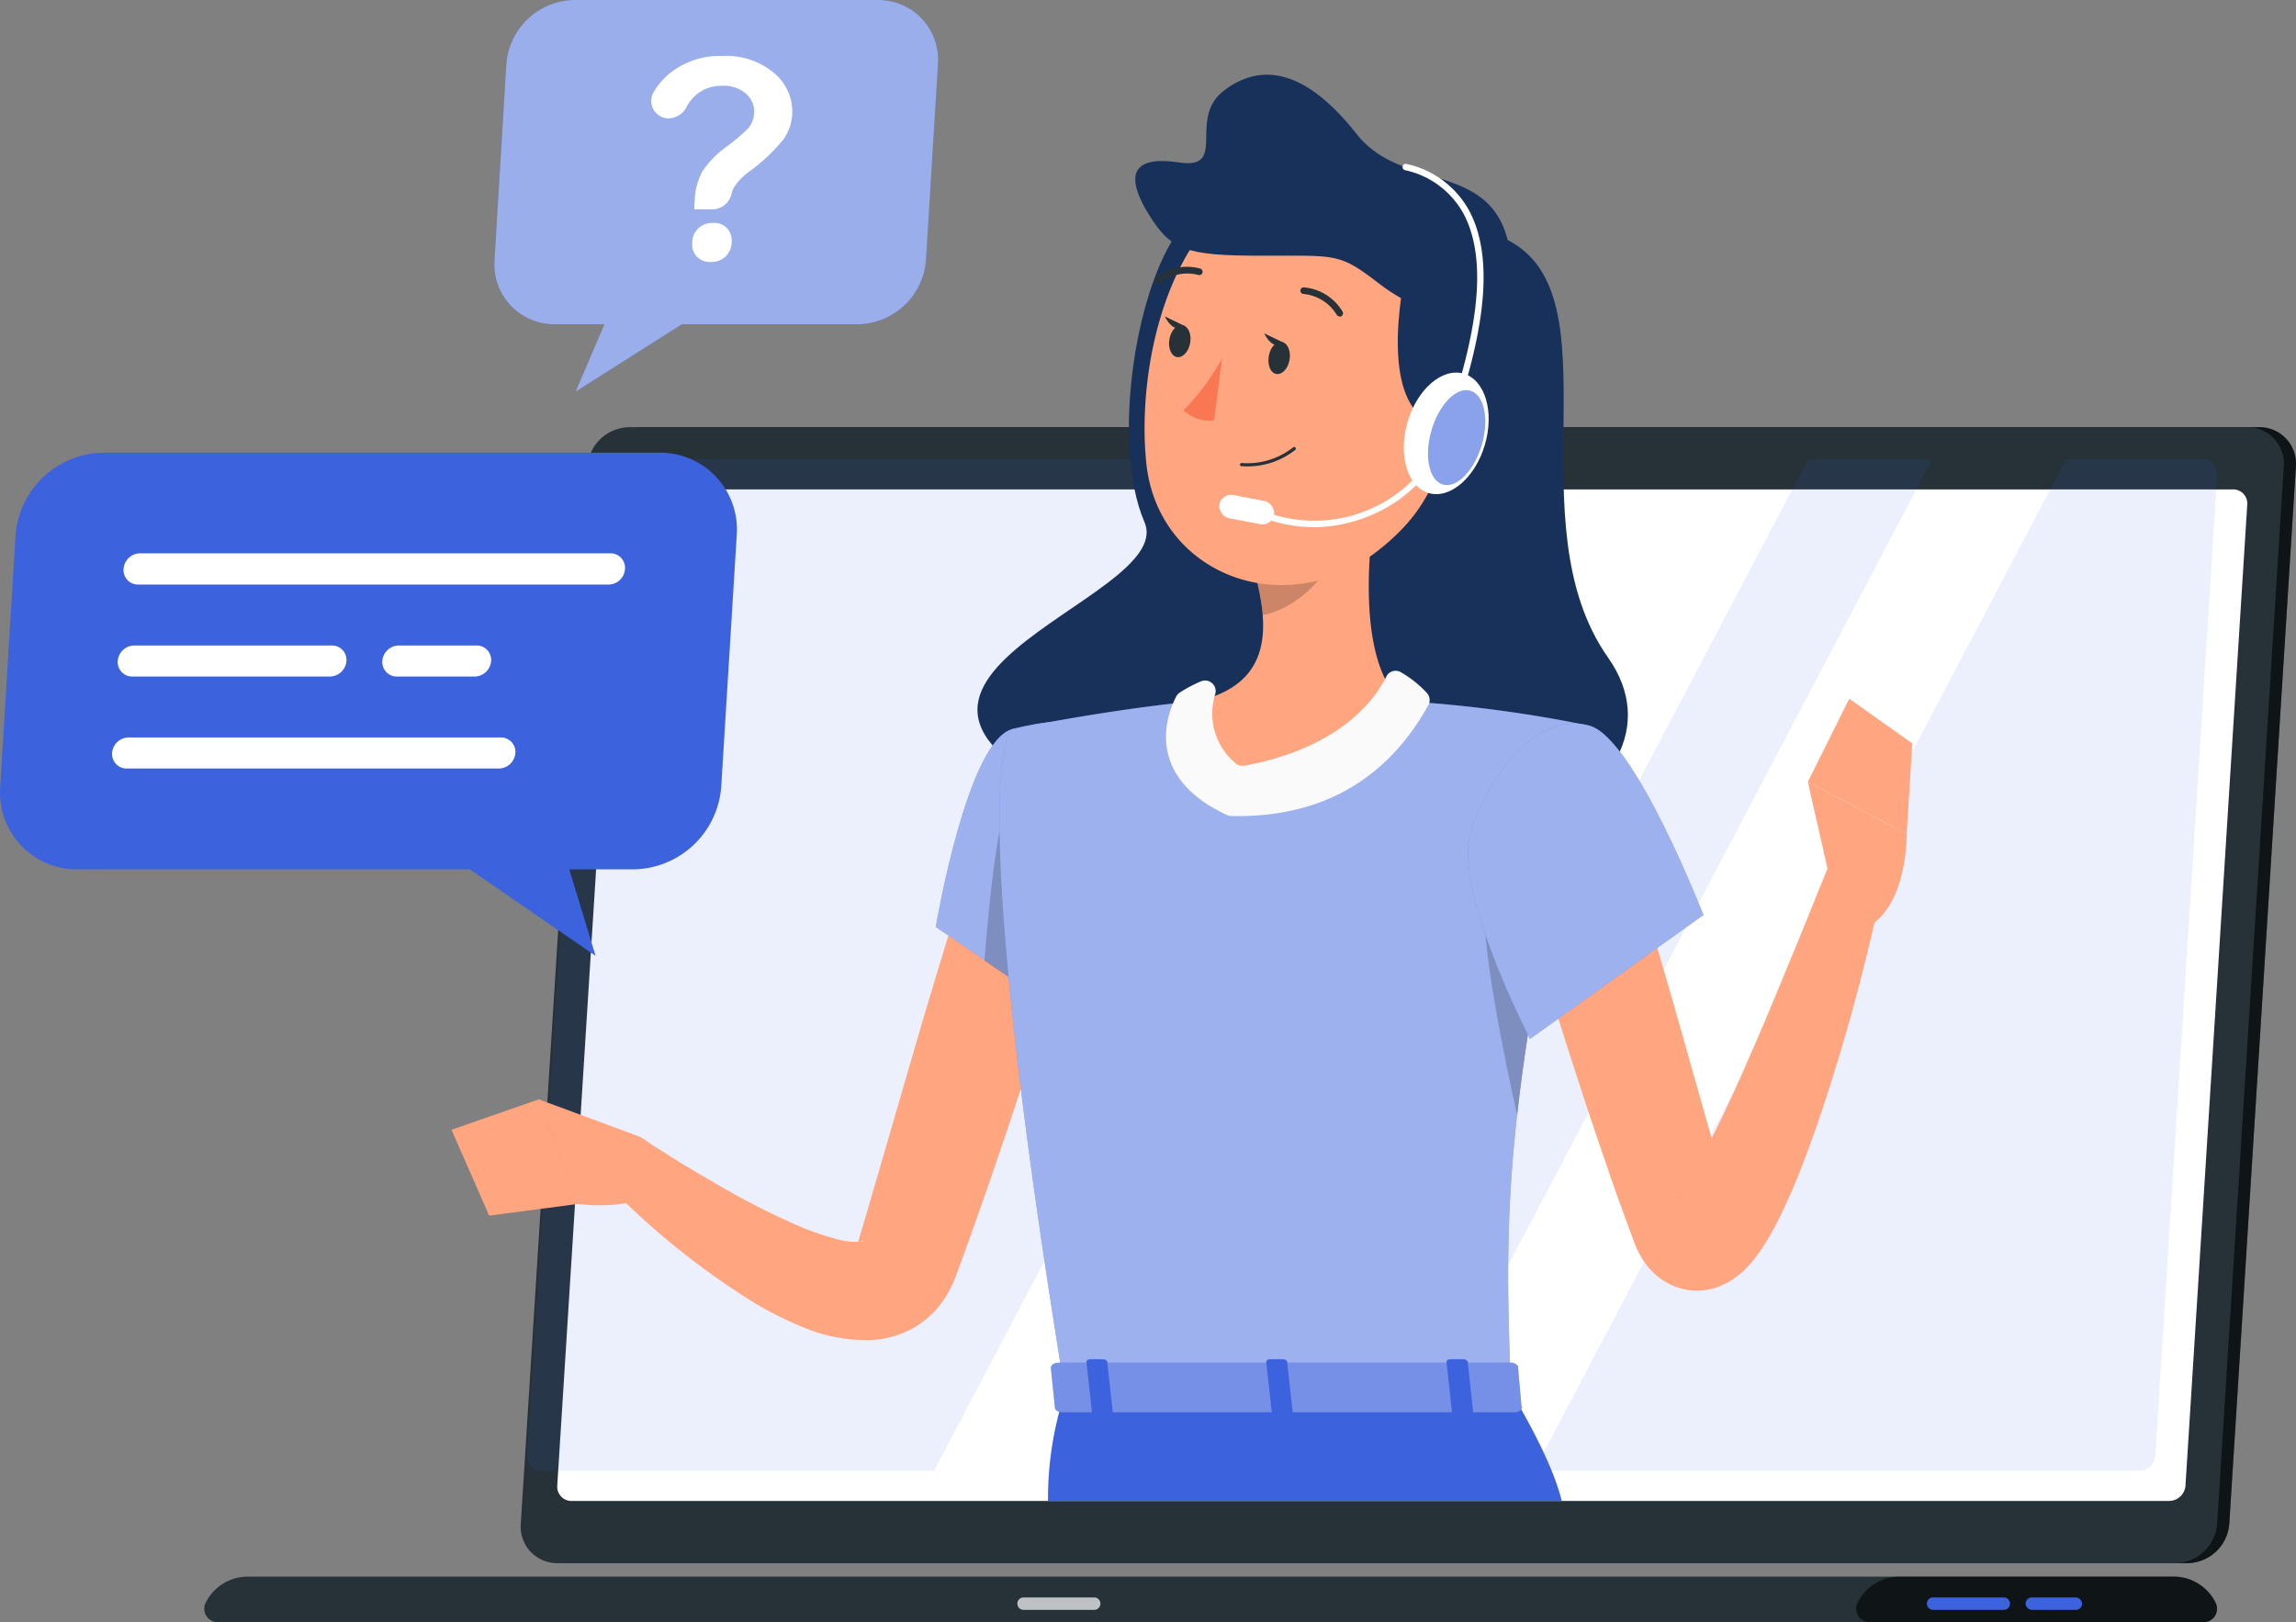 <svg xmlns="http://www.w3.org/2000/svg" width="194.141" height="137.16"><rect width="100%" height="100%" fill="#808080" stroke="none"/><g data-name="Active Support-rafiki"><g transform="translate(17.27 6.314)"><path data-name="パス 10731" d="M167.71 125.852H30.892a3.084 3.084 0 0 1-3.1-3.315l5.635-89.416a3.6 3.6 0 0 1 3.524-3.315h136.812a3.084 3.084 0 0 1 3.1 3.315l-5.635 89.416a3.6 3.6 0 0 1-3.518 3.315Z" fill="#263238"/><path data-name="パス 10732" d="M167.71 125.852H30.892a3.084 3.084 0 0 1-3.1-3.315l5.635-89.416a3.6 3.6 0 0 1 3.524-3.315h136.812a3.084 3.084 0 0 1 3.1 3.315l-5.635 89.416a3.6 3.6 0 0 1-3.518 3.315Z" opacity=".6"/><path data-name="パス 10733" d="M166.688 125.852H29.87a3.084 3.084 0 0 1-3.106-3.315l5.635-89.416a3.6 3.6 0 0 1 3.524-3.315h136.816a3.077 3.077 0 0 1 3.1 3.315l-5.635 89.416a3.6 3.6 0 0 1-3.516 3.315Z" fill="#263238"/><path data-name="パス 10734" d="M166.514 126.99H3.714a3.97 3.97 0 0 0-3.6 2.227 1.139 1.139 0 0 0 1.045 1.629h167.88a1.138 1.138 0 0 0 1.045-1.628 3.956 3.956 0 0 0-3.57-2.228Z" fill="#263238"/><path data-name="パス 10735" d="M166.514 126.99h-23.152a3.949 3.949 0 0 0-3.567 2.227 1.139 1.139 0 0 0 1.038 1.628h28.2a1.138 1.138 0 0 0 1.045-1.628 3.956 3.956 0 0 0-3.564-2.227Z" opacity=".6"/><path data-name="パス 10736" d="M152.16 129.801h-5.98a.526.526 0 0 1-.519-.526.526.526 0 0 1 .519-.526h5.981a.526.526 0 0 1 .526.526.526.526 0 0 1-.527.526Z" fill="#3d62de"/><path data-name="パス 10737" d="M75.253 129.801h-5.974a.526.526 0 0 1-.526-.526.526.526 0 0 1 .526-.526h5.974a.526.526 0 0 1 .526.526.526.526 0 0 1-.526.526Z" fill="#fff" opacity=".7"/><rect data-name="長方形 2966" width="4.777" height="1.052" rx=".526" transform="translate(154.005 128.749)" fill="#3d62de"/><path data-name="パス 10738" d="m29.849 119.309 5.231-82.96a1.391 1.391 0 0 1 1.369-1.283h135.1a1.189 1.189 0 0 1 1.2 1.283l-5.224 82.96a1.4 1.4 0 0 1-1.376 1.283H31.06a1.2 1.2 0 0 1-1.211-1.283Z" fill="#fff"/><path data-name="パス 10739" d="m106.706 32.508-45 85.533h-33.2a1.2 1.2 0 0 1-1.211-1.29l5.231-82.953a1.4 1.4 0 0 1 1.369-1.29Z" fill="#3d62de" opacity=".1"/><path data-name="パス 10740" d="m146.115 32.508-45 85.533H90.623l45-85.533Z" fill="#3d62de" opacity=".1"/><path data-name="パス 10741" d="m170.203 33.798-5.231 82.953a1.391 1.391 0 0 1-1.369 1.29h-51.161l45-85.533h11.529a1.2 1.2 0 0 1 1.232 1.29Z" fill="#3d62de" opacity=".1"/><path data-name="パス 10742" d="M105.128 32.595a1.052 1.052 0 0 1-1.03.973.9.9 0 0 1-.908-.973 1.045 1.045 0 0 1 1.03-.973.9.9 0 0 1 .908.973Z" fill="#fff" opacity=".4"/><path data-name="パス 10743" d="M82.805 12.699c-3.942 4.511-6.219 18.339-3.3 25.141s-30.942 13.612-3 24.665 50.282-1.765 42.2-13.215.872-30.516-8.488-35.308c-8.469-4.367-19.515-10.326-27.412-1.283Z" fill="#18315b"/><path data-name="パス 10744" d="M74.452 68.379c-1.477 5.044-3.048 10.088-4.677 15.132s-3.322 10.03-5.116 15.038l-.685 1.888-.346.944-.108.281-.173.425c-.108.274-.274.569-.418.85a7.847 7.847 0 0 1-3.034 3.07 8.215 8.215 0 0 1-3.776.994 13.935 13.935 0 0 1-5.4-1.059 30.372 30.372 0 0 1-4.057-2.01 64.545 64.545 0 0 1-12.884-10.42l3.106-3.661c1.045.67 2.162 1.383 3.243 2.054s2.212 1.319 3.307 1.96a65.666 65.666 0 0 0 6.636 3.394 22.5 22.5 0 0 0 3.2 1.131 5.829 5.829 0 0 0 2.349.274c.2 0 .166-.115 0-.05s-.346.252-.353.231 0 0 0-.043a.094.094 0 0 0 0-.043l.058-.18.274-.93.555-1.874 4.4-15.132q2.248-7.566 4.626-15.132Z" fill="#ffa681"/><path data-name="パス 10745" d="m36.666 89.738-8.373-3.1 3.322 8.849s5.909.85 8.2-2.255l-1.866-2.5a2.883 2.883 0 0 0-1.283-.994Z" fill="#ffa681"/><path data-name="パス 10746" d="m20.907 89.211 3.185 7.256 7.559-.994-3.329-8.849Z" fill="#ffa681"/><path data-name="パス 10747" d="M68.342 55.325c-3.833.973-6.485 16.732-6.485 16.732l10.556 7.206s10.088-15.9 7.17-20.1c-3.098-4.417-5.656-5.253-11.241-3.838Z" fill="#3d62de"/><path data-name="パス 10748" d="M68.342 55.325c-3.833.973-6.485 16.732-6.485 16.732l10.556 7.206s10.088-15.9 7.17-20.1c-3.098-4.417-5.656-5.253-11.241-3.838Z" fill="#fff" opacity=".5"/><path data-name="パス 10749" d="m67.997 61.058 8.193 1.9.785 8.02a92.5 92.5 0 0 1-4.59 8.265l-6.406-4.323c.281-3.716.973-11.34 2.018-13.862Z" opacity=".2"/><path data-name="パス 10750" d="M68.343 55.329s-4.432 1.556 4.439 56.075h37.729c-.634-15.356-.649-24.831 6.687-56.342a110.971 110.971 0 0 0-16.018-2.111 119.173 119.173 0 0 0-17.135 0c-7.353.671-15.702 2.378-15.702 2.378Z" fill="#3d62de"/><path data-name="パス 10751" d="M68.343 55.329s-4.432 1.556 4.439 56.075h37.729c-.634-15.356-.649-24.831 6.687-56.342a110.971 110.971 0 0 0-16.018-2.111 119.173 119.173 0 0 0-17.135 0c-7.353.671-15.702 2.378-15.702 2.378Z" fill="#fff" opacity=".5"/><path data-name="パス 10752" d="m108.32 69.69 4.871 4.151c-1.038 5.512-1.737 10.088-2.162 14.188-.929-4.093-3.25-15.204-2.709-18.339Z" opacity=".2"/><path data-name="パス 10753" d="M99.479 33.654c-1.081 5.512-2.162 15.615 1.7 19.3a14.684 14.684 0 0 1-13.151 8.258c-9.548 0-3.985-8.258-3.985-8.258 6.147-1.441 5.988-6.031 4.922-10.311Z" fill="#ffa681"/><path data-name="パス 10754" d="M99.954 50.888c-.908 1.837-3.833 6.038-12 7.537a.908.908 0 0 1-.656-.13 5.464 5.464 0 0 1-1.809-5.938.894.894 0 0 0-1.2-1.066 11.4 11.4 0 0 0-1.8.951.872.872 0 0 0-.3.331c-.6 1.124-3.019 6.629 4.287 10.023a1.094 1.094 0 0 0 .367.086c4.323.086 11.882-.764 16.66-9.367a.908.908 0 0 0-.079-.994 9.31 9.31 0 0 0-2.212-1.78.879.879 0 0 0-1.261.346Z" fill="#fafafa"/><path data-name="パス 10756" d="m95.191 37.322-6.226 5.311a17.481 17.481 0 0 1 .533 3.041c2.342-.339 5.57-2.918 5.822-5.375a8.243 8.243 0 0 0-.13-2.976Z" opacity=".2"/><path data-name="パス 10757" d="M106.742 23.227c-1.737 9.058-2.277 12.927-7.494 17.013-7.847 6.154-18.591 2.032-19.585-7.357-.9-8.452 2.09-21.841 11.529-24.319a12.574 12.574 0 0 1 15.55 14.664Z" fill="#ffa681"/><path data-name="パス 10758" d="M101.59 16.526c-1.124 5.671-1.391 13.187 3.8 13.187s9.267-8.842 4.785-15.766-7.929-.764-8.585 2.579Z" fill="#18315b"/><path data-name="パス 10759" d="M110.568 17.225c0 6.168-7.768 3.12-11.2.461s-3.6-2.371-9.973-2.378-7.645-.447-9.526-3.488-1.708-5.044 2.529-4.4.677-3.682 3.833-6.082 6.9-1.794 11.212 3.682 13.125 1.514 13.125 12.205Z" fill="#18315b"/><ellipse data-name="楕円形 213" cx="5.26" cy="3.408" rx="5.26" ry="3.408" transform="rotate(-73.66 73.111 -49.733)" fill="#fff"/><path data-name="パス 10760" d="M93.865 38.259a12.319 12.319 0 0 1-4.862-1 .267.267 0 0 1-.146-.354.281.281 0 0 1 .36-.144 11.781 11.781 0 0 0 9.173.05 11.465 11.465 0 0 0 6.283-6.305c2.162-6.19 4.367-13.914 1.816-18.735a7.415 7.415 0 0 0-4.972-3.7.272.272 0 0 1 .137-.526 7.962 7.962 0 0 1 5.311 3.963c2.652 4.979.44 12.855-1.787 19.16a12.027 12.027 0 0 1-6.608 6.615 12.466 12.466 0 0 1-4.705.976Z" fill="#fff"/><path data-name="パス 10761" d="M108.024 31.312c-.641 2.162-2.111 3.682-3.286 3.343s-1.607-2.4-.966-4.59 2.111-3.689 3.286-3.343 1.608 2.399.966 4.59Z" fill="#3d62de" opacity=".6"/><rect data-name="長方形 2967" width="4.705" height="1.996" rx=".998" transform="rotate(10.92 -141.886 467.679)" fill="#fff"/><path data-name="パス 10762" d="M86.061 23.984a19.97 19.97 0 0 1-3.257 4.4 3.221 3.221 0 0 0 2.587.843Z" fill="#f97853"/><path data-name="パス 10763" d="M87.654 33.1h.065a6.485 6.485 0 0 0 4.54-1.383.144.144 0 0 0 0-.2.137.137 0 0 0-.195 0 6.247 6.247 0 0 1-4.323 1.319.137.137 0 0 0-.159.122.144.144 0 0 0 .072.144Z" fill="#263238"/><path data-name="パス 10764" d="M95.897 20.417a.274.274 0 0 0 .267 0 .288.288 0 0 0 .086-.389 4.23 4.23 0 0 0-3.279-2.046.288.288 0 0 0-.288.281.281.281 0 0 0 .274.281 3.682 3.682 0 0 1 2.817 1.787.281.281 0 0 0 .123.086Z" fill="#263238"/><path data-name="パス 10765" d="M91.771 24.107c-.122.721-.62 1.275-1.11 1.2s-.771-.721-.649-1.5.627-1.275 1.11-1.2.776.757.649 1.5Z" fill="#263238"/><path data-name="パス 10766" d="M83.366 22.679c-.122.721-.62 1.275-1.11 1.2s-.771-.757-.649-1.5.627-1.283 1.11-1.2.779.751.649 1.5Z" fill="#263238"/><path data-name="パス 10767" d="m82.927 21.26-1.7-.821s.676 1.549 1.7.821Z" fill="#263238"/><path data-name="パス 10768" d="m91.329 22.687-1.7-.814s.679 1.549 1.7.814Z" fill="#263238"/><path data-name="パス 10769" d="M80.513 17.657a.281.281 0 0 0 .288 0 3.6 3.6 0 0 1 3.257-.721.283.283 0 0 0 .187-.533 4.179 4.179 0 0 0-3.783.778.267.267 0 0 0-.05.389.223.223 0 0 0 .101.087Z" fill="#263238"/><path data-name="パス 10770" d="M71.347 120.591a28.561 28.561 0 0 1 1.441-9.187h37.722s3.394 5.476 4.273 9.187Z" fill="#3d62de"/><path data-name="パス 10771" d="m111.08 109.193.3 3.372c.137.267-.173.533-.612.533H72.572c-.339 0-.62-.166-.641-.382l-.346-3.38c0-.231.274-.432.649-.432h38.191a.721.721 0 0 1 .655.289Z" fill="#3d62de"/><path data-name="パス 10772" d="m111.08 109.193.3 3.372c.137.267-.173.533-.612.533H72.572c-.339 0-.62-.166-.641-.382l-.346-3.38c0-.231.274-.432.649-.432h38.191a.721.721 0 0 1 .655.289Z" fill="#fafafa" opacity=".3"/><path data-name="パス 10773" d="M105.942 113.458h1.023c.209 0 .36-.1.346-.231l-.476-4.388c0-.13-.195-.231-.4-.231h-1.045c-.209 0-.36.1-.346.231l.476 4.388a.423.423 0 0 0 .422.231Z" fill="#3d62de"/><path data-name="パス 10774" d="M75.469 113.458h1.023c.2 0 .36-.1.346-.231l-.483-4.388c0-.13-.187-.231-.4-.231H74.94c-.2 0-.36.1-.346.231l.483 4.388c.01.131.19.231.392.231Z" fill="#3d62de"/><path data-name="パス 10775" d="M90.71 113.458h.994c.2 0 .36-.1.346-.231l-.483-4.388c0-.13-.195-.231-.4-.231h-1.023c-.2 0-.36.1-.346.231l.483 4.388a.434.434 0 0 0 .429.231Z" fill="#3d62de"/><path data-name="パス 10776" d="M120.426 65.741q2.486 8.07 4.777 16.227l2.3 8.114 1.146 4.035.288.994.144.5.036.115-.115-.18a2.885 2.885 0 0 0-.663-.677 3.6 3.6 0 0 0-1.931-.685 3.235 3.235 0 0 0-1.528.3c-.519.281-.468.346-.425.3a2.392 2.392 0 0 0 .331-.353 13.061 13.061 0 0 0 .937-1.333 43.351 43.351 0 0 0 1.852-3.4c1.225-2.392 2.327-4.929 3.444-7.48s2.162-5.131 3.243-7.732 2.111-5.217 3.178-7.8l4.6 1.369c-1.2 5.62-2.594 11.14-4.323 16.638-.85 2.76-1.794 5.491-2.882 8.258-.562 1.383-1.16 2.767-1.9 4.2a21.377 21.377 0 0 1-1.326 2.248 10.638 10.638 0 0 1-1.009 1.283 6.708 6.708 0 0 1-2.09 1.592 5.34 5.34 0 0 1-2.551.533 5.253 5.253 0 0 1-2.882-1.059 5.944 5.944 0 0 1-1.362-1.441 7.826 7.826 0 0 1-.612-1.117c-.065-.159-.137-.324-.187-.468l-.137-.353-.187-.512-.375-1.016c-.49-1.348-.987-2.695-1.441-4.042-.922-2.695-1.845-5.383-2.709-8.085q-2.652-8.1-4.943-16.278Z" fill="#ffa681"/><path data-name="パス 10777" d="M117.197 55.063c3.783 1.146 9.569 15.982 9.569 15.982l-14.664 10.484s-6.593-12.682-5.008-17.568c1.658-5.087 5.794-10.21 10.103-8.898Z" fill="#3d62de"/><path data-name="パス 10778" d="M117.197 55.063c3.783 1.146 9.569 15.982 9.569 15.982l-14.664 10.484s-6.593-12.682-5.008-17.568c1.658-5.087 5.794-10.21 10.103-8.898Z" fill="#fff" opacity=".5"/><path data-name="パス 10779" d="m137.604 68.66-2.01-8.863 8.359 4.41s.1 5.966-3.271 7.847Z" fill="#ffa681"/><path data-name="パス 10780" d="m139.096 52.764 5.332 3.783-.476 7.66-8.359-4.41Z" fill="#ffa681"/></g><path data-name="パス 10781" d="M8.712 38.275h47.044a6.493 6.493 0 0 1 6.54 6.969l-1.313 21.292a7.55 7.55 0 0 1-7.4 6.97h-5.448l2.224 7.312-10.64-7.312H6.557a6.493 6.493 0 0 1-6.54-6.969l1.3-21.292a7.55 7.55 0 0 1 7.393-6.969Z" fill="#3d62de"/><path data-name="パス 10782" d="M51.447 49.426H11.658a1.22 1.22 0 0 1-1.208-1.33 1.417 1.417 0 0 1 1.388-1.313h39.79a1.225 1.225 0 0 1 1.22 1.313 1.411 1.411 0 0 1-1.406 1.33Z" fill="#fff"/><path data-name="パス 10783" d="M27.878 57.202H11.186a1.225 1.225 0 0 1-1.231-1.313 1.417 1.417 0 0 1 1.394-1.313h16.709a1.225 1.225 0 0 1 1.237 1.313 1.423 1.423 0 0 1-1.417 1.313Z" fill="#fff"/><path data-name="パス 10784" d="M42.183 64.979H10.71a1.225 1.225 0 0 1-1.231-1.313 1.411 1.411 0 0 1 1.394-1.313h31.473a1.22 1.22 0 0 1 1.231 1.313 1.417 1.417 0 0 1-1.394 1.313Z" fill="#fff"/><path data-name="パス 10785" d="M40.138 57.202h-6.58a1.225 1.225 0 0 1-1.231-1.313 1.423 1.423 0 0 1 1.394-1.313h6.575a1.22 1.22 0 0 1 1.231 1.313 1.417 1.417 0 0 1-1.389 1.313Z" fill="#fff"/><path data-name="パス 10786" d="M74.219 0H48.571a5.86 5.86 0 0 0-5.756 5.419l-1 16.576a5.059 5.059 0 0 0 5.094 5.419h4.2l-2.428 5.692 8.979-5.692h14.88a5.86 5.86 0 0 0 5.756-5.419l1.016-16.576A5.059 5.059 0 0 0 74.218 0Z" fill="#3d62de"/><g data-name="グループ 4466" opacity=".5"><path data-name="パス 10787" d="M74.219 0H48.571a5.86 5.86 0 0 0-5.756 5.419l-1 16.576a5.059 5.059 0 0 0 5.094 5.419h4.2l-2.428 5.692 8.979-5.692h14.88a5.86 5.86 0 0 0 5.756-5.419l1.016-16.576A5.059 5.059 0 0 0 74.218 0Z" fill="#fafafa"/></g><path data-name="パス 10788" d="M61.85 16.419a1.678 1.678 0 0 1-1.626 1.284h-1.516c0-.43.035-.691.041-.784a5.448 5.448 0 0 1 .627-2.4 8.02 8.02 0 0 1 2.056-2.114 15.79 15.79 0 0 0 1.824-1.545 2.184 2.184 0 0 0 .511-1.266 2.021 2.021 0 0 0-.668-1.655 2.869 2.869 0 0 0-2.033-.685 3.3 3.3 0 0 0-2.149.72 3.421 3.421 0 0 0-.871 1.086 1.742 1.742 0 0 1-1.684.941 1.475 1.475 0 0 1-1.069-2.248 5.906 5.906 0 0 1 1.33-1.545 6.685 6.685 0 0 1 4.455-1.469 6.24 6.24 0 0 1 4.437 1.487 4.246 4.246 0 0 1 1.469 3.485 4.065 4.065 0 0 1-.734 2.067 14.926 14.926 0 0 1-2.805 2.66 5.43 5.43 0 0 0-1.382 1.4 2.215 2.215 0 0 0-.213.581Zm-3.316 4.17v-.186a1.678 1.678 0 0 1 1.655-1.557h.209a1.452 1.452 0 0 1 1.469 1.557v.186a1.684 1.684 0 0 1-1.655 1.562h-.186a1.452 1.452 0 0 1-1.493-1.562Z" fill="#fff"/></g></svg>